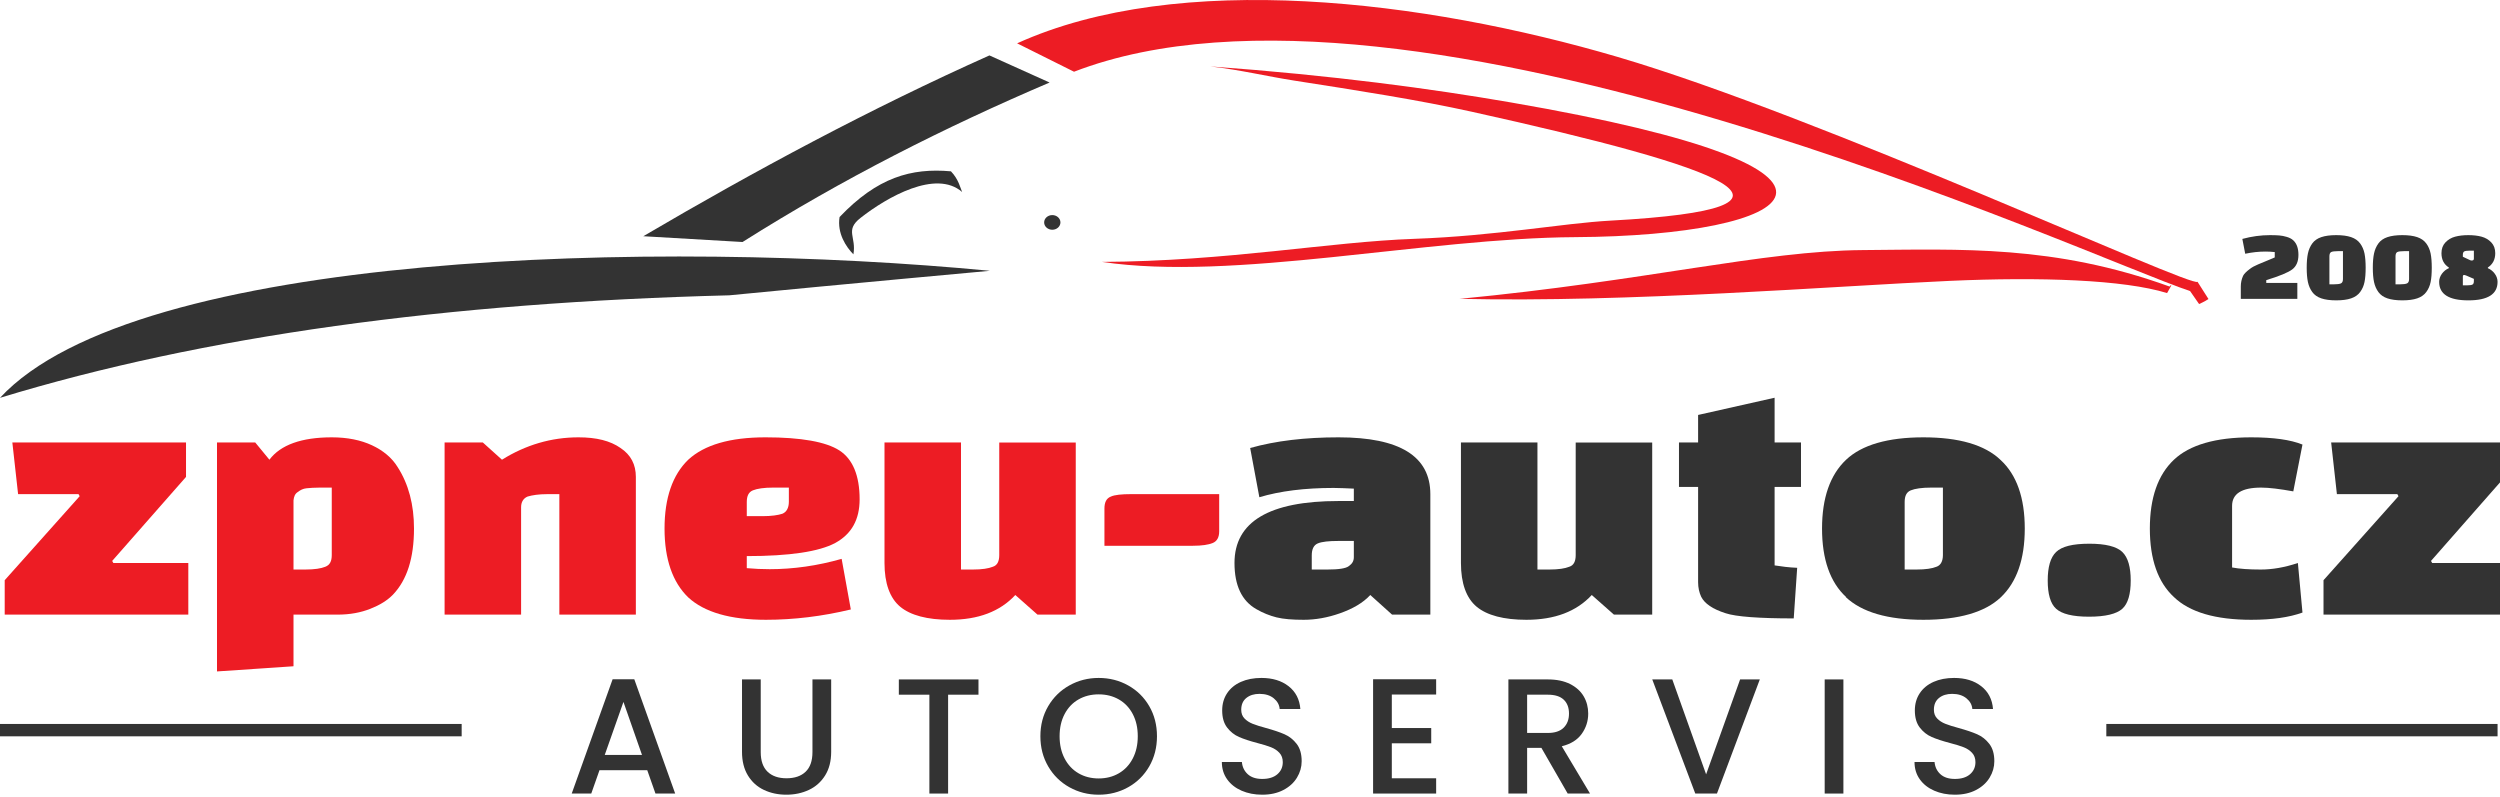 <?xml version="1.0" encoding="UTF-8" standalone="no"?><!DOCTYPE svg PUBLIC "-//W3C//DTD SVG 1.1//EN" "http://www.w3.org/Graphics/SVG/1.1/DTD/svg11.dtd"><svg width="100%" height="100%" viewBox="0 0 646 206" version="1.1" xmlns="http://www.w3.org/2000/svg" xmlns:xlink="http://www.w3.org/1999/xlink" xml:space="preserve" xmlns:serif="http://www.serif.com/" style="fill-rule:evenodd;clip-rule:evenodd;stroke-linejoin:round;stroke-miterlimit:2;"><g><g><path d="M271.214,21.325c-26.936,11.503 -53.468,24.855 -79.342,41.21l-25.645,-1.494c28.984,-17.023 58.615,-32.933 89.441,-46.721l15.546,7.005Z" style="fill:#333;"/><path d="M312.756,17.163c32.034,2.341 57.103,5.761 77.683,9.311c103.024,17.767 73.91,34.473 16.606,34.804c-38.661,0.223 -88.3,11.464 -122.282,6.396c32.556,-0.177 58.617,-5.18 80.689,-5.962c21.08,-0.747 38.175,-4.014 50.791,-4.709c58.225,-3.207 29.681,-13.601 -35.935,-28.13c-13.769,-3.049 -29.346,-5.467 -45.816,-8.038c-7.162,-1.118 -13.942,-2.769 -21.736,-3.672Z" style="fill:#ed1c24;"/><path d="M255.8,69.976c0,0 -37.877,3.456 -67.347,6.333c-72.839,1.857 -135.987,10.48 -188.453,26.489c35.136,-37.919 170.867,-40.983 255.8,-32.822Z" style="fill:#333;"/><path d="M560.619,74.045c0,-0 1.327,-1.645 -0.641,1.686c-11.191,-3.46 -32.803,-4.202 -56.195,-3.152c-30.278,1.359 -82.832,5.641 -126.603,4.642c48.508,-4.66 78.216,-12.401 104.185,-12.599c25.319,-0.193 49.476,-1.369 79.254,9.423Z" style="fill:#ed1c24;"/><path d="M248.604,49.608c-6.748,-5.894 -19.404,1.321 -26.266,6.716c-4.082,3.209 -1.005,4.862 -1.818,9.397c-1.881,-1.9 -4.251,-5.44 -3.574,-9.639c9.751,-10.24 18.503,-12.731 28.78,-11.813c1.976,2.061 2.463,4.375 2.878,5.339Z" style="fill:#333;"/><path d="M570.672,77.272c-1.039,0.698 -2.432,1.292 -2.432,1.292l-2.328,-3.354c-25.924,-8.574 -201.437,-90.188 -288.385,-56.674l-14.706,-7.338c41.77,-18.932 105.141,-11.192 155.24,3.533c52.361,15.391 148.665,59.878 149.771,58.076l2.84,4.465Z" style="fill:#ed1c24;"/><ellipse cx="271.913" cy="57.473" rx="2.104" ry="1.895" style="fill:#333;"/></g><g><path d="M167.251,199.028l-12.348,0l-2.122,6.026l-5.049,-0l10.566,-29.534l5.601,0l10.566,29.534l-5.092,-0l-2.122,-6.026Zm-1.358,-3.946l-4.795,-13.706l-4.837,13.706l9.632,0Z" style="fill:#333;fill-rule:nonzero;"/><path d="M196.573,175.563l-0,18.798c-0,2.235 0.587,3.918 1.761,5.049c1.174,1.132 2.807,1.698 4.901,1.698c2.121,-0 3.769,-0.566 4.943,-1.698c1.174,-1.131 1.761,-2.814 1.761,-5.049l0,-18.798l4.837,-0l0,18.713c0,2.404 -0.523,4.441 -1.57,6.11c-1.046,1.669 -2.447,2.914 -4.2,3.734c-1.754,0.821 -3.692,1.231 -5.814,1.231c-2.122,-0 -4.052,-0.41 -5.792,-1.231c-1.74,-0.82 -3.119,-2.065 -4.137,-3.734c-1.019,-1.669 -1.528,-3.706 -1.528,-6.11l0,-18.713l4.838,-0Z" style="fill:#333;fill-rule:nonzero;"/><path d="M252.839,175.563l0,3.946l-7.85,0l-0,25.545l-4.837,-0l-0,-25.545l-7.893,0l-0,-3.946l20.58,-0Z" style="fill:#333;fill-rule:nonzero;"/><path d="M283.9,205.351c-2.744,-0 -5.268,-0.644 -7.574,-1.931c-2.306,-1.287 -4.13,-3.083 -5.474,-5.389c-1.344,-2.305 -2.016,-4.901 -2.016,-7.786c0,-2.886 0.672,-5.474 2.016,-7.766c1.344,-2.291 3.168,-4.08 5.474,-5.367c2.306,-1.288 4.83,-1.931 7.574,-1.931c2.773,-0 5.312,0.643 7.617,1.931c2.306,1.287 4.123,3.076 5.453,5.367c1.329,2.292 1.994,4.88 1.994,7.766c0,2.885 -0.665,5.481 -1.994,7.786c-1.33,2.306 -3.147,4.102 -5.453,5.389c-2.305,1.287 -4.844,1.931 -7.617,1.931Zm0,-4.201c1.952,0 3.692,-0.445 5.22,-1.337c1.527,-0.891 2.722,-2.164 3.585,-3.819c0.863,-1.654 1.294,-3.571 1.294,-5.749c0,-2.179 -0.431,-4.088 -1.294,-5.729c-0.863,-1.641 -2.058,-2.899 -3.585,-3.776c-1.528,-0.877 -3.268,-1.316 -5.22,-1.316c-1.952,0 -3.691,0.439 -5.219,1.316c-1.528,0.877 -2.723,2.135 -3.586,3.776c-0.862,1.641 -1.294,3.55 -1.294,5.729c0,2.178 0.432,4.095 1.294,5.749c0.863,1.655 2.058,2.928 3.586,3.819c1.528,0.892 3.267,1.337 5.219,1.337Z" style="fill:#333;fill-rule:nonzero;"/><path d="M326.164,205.351c-1.98,-0 -3.763,-0.347 -5.347,-1.04c-1.584,-0.693 -2.829,-1.676 -3.734,-2.949c-0.905,-1.273 -1.358,-2.758 -1.358,-4.455l5.177,-0c0.113,1.273 0.615,2.319 1.507,3.14c0.891,0.82 2.142,1.23 3.755,1.23c1.669,0 2.97,-0.403 3.904,-1.209c0.933,-0.806 1.4,-1.846 1.4,-3.119c0,-0.99 -0.29,-1.796 -0.87,-2.419c-0.58,-0.622 -1.301,-1.103 -2.164,-1.442c-0.863,-0.34 -2.058,-0.708 -3.586,-1.104c-1.923,-0.509 -3.486,-1.025 -4.688,-1.548c-1.203,-0.524 -2.228,-1.337 -3.077,-2.44c-0.848,-1.104 -1.273,-2.575 -1.273,-4.413c0,-1.698 0.425,-3.183 1.273,-4.456c0.849,-1.273 2.037,-2.249 3.565,-2.928c1.527,-0.679 3.295,-1.018 5.304,-1.018c2.857,-0 5.198,0.714 7.022,2.143c1.825,1.428 2.836,3.387 3.034,5.877l-5.346,-0c-0.085,-1.075 -0.594,-1.995 -1.528,-2.758c-0.933,-0.764 -2.164,-1.146 -3.691,-1.146c-1.387,-0 -2.518,0.354 -3.395,1.061c-0.877,0.707 -1.316,1.725 -1.316,3.055c0,0.905 0.276,1.648 0.828,2.228c0.552,0.58 1.252,1.039 2.1,1.379c0.849,0.339 2.009,0.707 3.48,1.103c1.952,0.538 3.543,1.075 4.774,1.612c1.23,0.538 2.277,1.365 3.14,2.483c0.862,1.117 1.294,2.609 1.294,4.477c-0,1.499 -0.403,2.913 -1.209,4.243c-0.807,1.329 -1.981,2.397 -3.522,3.204c-1.542,0.806 -3.36,1.209 -5.453,1.209Z" style="fill:#333;fill-rule:nonzero;"/><path d="M359.644,179.467l-0,8.656l10.184,0l-0,3.946l-10.184,0l-0,9.039l11.457,-0l-0,3.946l-16.295,-0l0,-29.534l16.295,0l-0,3.947l-11.457,-0Z" style="fill:#333;fill-rule:nonzero;"/><path d="M405.09,205.054l-6.789,-11.797l-3.692,0l-0,11.797l-4.838,-0l0,-29.491l10.184,-0c2.264,-0 4.18,0.396 5.75,1.188c1.57,0.792 2.744,1.853 3.522,3.182c0.778,1.33 1.167,2.815 1.167,4.456c0,1.924 -0.559,3.67 -1.676,5.24c-1.117,1.57 -2.836,2.638 -5.156,3.204l7.299,12.221l-5.771,-0Zm-10.481,-15.658l5.346,0c1.811,0 3.176,-0.453 4.095,-1.358c0.92,-0.905 1.379,-2.122 1.379,-3.649c0,-1.528 -0.452,-2.723 -1.358,-3.586c-0.905,-0.863 -2.277,-1.294 -4.116,-1.294l-5.346,0l-0,9.887Z" style="fill:#333;fill-rule:nonzero;"/><path d="M454.737,175.563l-11.075,29.491l-5.601,-0l-11.118,-29.491l5.177,-0l8.741,24.526l8.784,-24.526l5.092,-0Z" style="fill:#333;fill-rule:nonzero;"/><rect x="471.498" y="175.563" width="4.837" height="29.491" style="fill:#333;fill-rule:nonzero;"/><path d="M505.148,205.351c-1.981,-0 -3.763,-0.347 -5.347,-1.04c-1.584,-0.693 -2.829,-1.676 -3.734,-2.949c-0.905,-1.273 -1.358,-2.758 -1.358,-4.455l5.177,-0c0.113,1.273 0.615,2.319 1.506,3.14c0.891,0.82 2.143,1.23 3.756,1.23c1.669,0 2.97,-0.403 3.904,-1.209c0.933,-0.806 1.4,-1.846 1.4,-3.119c-0,-0.99 -0.29,-1.796 -0.87,-2.419c-0.58,-0.622 -1.301,-1.103 -2.164,-1.442c-0.863,-0.34 -2.058,-0.708 -3.586,-1.104c-1.923,-0.509 -3.486,-1.025 -4.689,-1.548c-1.202,-0.524 -2.227,-1.337 -3.076,-2.44c-0.849,-1.104 -1.273,-2.575 -1.273,-4.413c-0,-1.698 0.424,-3.183 1.273,-4.456c0.849,-1.273 2.037,-2.249 3.564,-2.928c1.528,-0.679 3.296,-1.018 5.304,-1.018c2.858,-0 5.199,0.714 7.023,2.143c1.825,1.428 2.836,3.387 3.034,5.877l-5.346,-0c-0.085,-1.075 -0.594,-1.995 -1.528,-2.758c-0.934,-0.764 -2.164,-1.146 -3.692,-1.146c-1.386,-0 -2.517,0.354 -3.394,1.061c-0.877,0.707 -1.316,1.725 -1.316,3.055c0,0.905 0.276,1.648 0.828,2.228c0.551,0.58 1.251,1.039 2.1,1.379c0.849,0.339 2.009,0.707 3.48,1.103c1.952,0.538 3.543,1.075 4.773,1.612c1.231,0.538 2.278,1.365 3.14,2.483c0.863,1.117 1.295,2.609 1.295,4.477c-0,1.499 -0.403,2.913 -1.21,4.243c-0.806,1.329 -1.98,2.397 -3.522,3.204c-1.541,0.806 -3.359,1.209 -5.452,1.209Z" style="fill:#333;fill-rule:nonzero;"/><rect x="0" y="187.07" width="119.294" height="3.196" style="fill:#333;"/><rect x="544.273" y="187.07" width="101.097" height="3.196" style="fill:#333;"/><g transform="matrix(0.21,0,0,0.189,-624.536,-648.588)"><g transform="matrix(470.677,0,0,470.677,2968,4272)"><path d="M0.025,-0.1l0.196,-0.244l-0.003,-0.006l-0.158,-0l-0.015,-0.15l0.454,0l0,0.1l-0.193,0.244l0.003,0.006l0.196,0l0,0.15l-0.48,0l-0,-0.1Z" style="fill:#ed1c24;fill-rule:nonzero;"/></g><g transform="matrix(470.677,0,0,470.677,3217.46,4272)"><path d="M0.05,-0.5l0.1,0l0.037,0.05c0.029,-0.043 0.084,-0.065 0.163,-0.065c0.041,0 0.076,0.008 0.105,0.023c0.029,0.015 0.052,0.036 0.067,0.063c0.029,0.05 0.043,0.11 0.043,0.179c0,0.085 -0.018,0.149 -0.055,0.192c-0.015,0.017 -0.034,0.03 -0.059,0.041c-0.025,0.011 -0.053,0.017 -0.086,0.017l-0.115,-0l0,0.15l-0.2,0.015l0,-0.665Zm0.2,0.168l0,0.201l0.031,-0c0.024,-0 0.041,-0.003 0.052,-0.008c0.012,-0.005 0.017,-0.016 0.017,-0.034l0,-0.196l-0.031,0c-0.015,0 -0.026,0.001 -0.035,0.002c-0.009,0.001 -0.016,0.005 -0.023,0.011c-0.007,0.005 -0.01,0.013 -0.011,0.024Z" style="fill:#ed1c24;fill-rule:nonzero;"/></g><g transform="matrix(470.677,0,0,470.677,3497.51,4272)"><path d="M0.15,-0.5l0.05,0.05c0.062,-0.043 0.129,-0.065 0.2,-0.065c0.047,0 0.083,0.01 0.11,0.031c0.027,0.02 0.04,0.048 0.04,0.084l0,0.4l-0.2,-0l0,-0.35l-0.031,-0c-0.023,-0 -0.04,0.003 -0.052,0.007c-0.011,0.005 -0.017,0.016 -0.017,0.031l-0,0.312l-0.2,-0l-0,-0.5l0.1,-0Z" style="fill:#ed1c24;fill-rule:nonzero;"/></g><g transform="matrix(470.677,0,0,470.677,3777.56,4272)"><path d="M0.245,-0.17l0,0.035c0.02,0.002 0.04,0.003 0.06,0.003c0.062,0 0.125,-0.01 0.188,-0.03l0.024,0.147c-0.075,0.02 -0.149,0.03 -0.222,0.03c-0.093,0 -0.161,-0.022 -0.203,-0.065c-0.041,-0.044 -0.062,-0.111 -0.062,-0.2c-0,-0.089 0.021,-0.156 0.062,-0.2c0.042,-0.043 0.109,-0.065 0.202,-0.065c0.093,0 0.158,0.013 0.193,0.038c0.035,0.025 0.053,0.073 0.053,0.142c0,0.059 -0.021,0.101 -0.064,0.127c-0.042,0.025 -0.119,0.038 -0.231,0.038Zm-0,-0.157l-0,0.041l0.041,0c0.024,0 0.041,-0.003 0.052,-0.007c0.011,-0.005 0.017,-0.017 0.017,-0.035l-0,-0.041l-0.041,0c-0.024,0 -0.042,0.003 -0.053,0.008c-0.011,0.005 -0.016,0.016 -0.016,0.034Z" style="fill:#ed1c24;fill-rule:nonzero;"/></g><g transform="matrix(470.677,0,0,470.677,4043.5,4272)"><path d="M0.24,-0.5l0,0.369l0.031,0c0.024,0 0.041,-0.003 0.052,-0.008c0.012,-0.004 0.017,-0.016 0.017,-0.034l0,-0.327l0.2,0l0,0.5l-0.1,-0l-0.058,-0.057c-0.04,0.048 -0.097,0.072 -0.171,0.072c-0.059,-0 -0.103,-0.013 -0.13,-0.038c-0.027,-0.025 -0.041,-0.068 -0.041,-0.127l-0,-0.35l0.2,0Z" style="fill:#ed1c24;fill-rule:nonzero;"/></g><g transform="matrix(470.677,0,0,470.677,4321.2,4272)"><path d="M0.025,-0.2l0,-0.108c0,-0.018 0.005,-0.03 0.017,-0.035c0.01,-0.005 0.028,-0.007 0.052,-0.007l0.231,-0l0,0.108c0,0.018 -0.006,0.029 -0.017,0.034c-0.011,0.005 -0.028,0.008 -0.052,0.008l-0.231,-0Z" style="fill:#ed1c24;fill-rule:nonzero;"/></g><g transform="matrix(470.677,0,0,470.677,4485.93,4272)"><path d="M0.287,-0.515c0.16,0 0.24,0.055 0.24,0.165l0,0.35l-0.1,-0l-0.057,-0.057c-0.019,0.023 -0.046,0.04 -0.079,0.053c-0.033,0.013 -0.065,0.019 -0.095,0.019c-0.029,-0 -0.053,-0.002 -0.071,-0.007c-0.018,-0.005 -0.036,-0.013 -0.053,-0.024c-0.038,-0.024 -0.057,-0.069 -0.057,-0.134c-0,-0.12 0.091,-0.18 0.272,-0.18l0.04,-0l0,-0.036c-0.021,-0.001 -0.039,-0.002 -0.053,-0.002c-0.075,-0 -0.14,0.009 -0.194,0.027l-0.024,-0.143c0.067,-0.021 0.144,-0.031 0.231,-0.031Zm-0.07,0.343l-0,0.041l0.041,-0c0.029,-0 0.048,-0.003 0.056,-0.01c0.009,-0.007 0.013,-0.015 0.013,-0.026l0,-0.047l-0.041,-0c-0.024,-0 -0.042,0.002 -0.053,0.007c-0.011,0.005 -0.016,0.017 -0.016,0.035Z" style="fill:#333;fill-rule:nonzero;"/></g><g transform="matrix(470.677,0,0,470.677,4752.81,4272)"><path d="M0.24,-0.5l0,0.369l0.031,0c0.024,0 0.041,-0.003 0.052,-0.008c0.012,-0.004 0.017,-0.016 0.017,-0.034l0,-0.327l0.2,0l0,0.5l-0.1,-0l-0.058,-0.057c-0.04,0.048 -0.097,0.072 -0.171,0.072c-0.059,-0 -0.103,-0.013 -0.13,-0.038c-0.027,-0.025 -0.041,-0.068 -0.041,-0.127l-0,-0.35l0.2,0Z" style="fill:#333;fill-rule:nonzero;"/></g><g transform="matrix(470.677,0,0,470.677,5030.51,4272)"><path d="M0.02,-0.371l0,-0.129l0.05,0l0,-0.08l0.2,-0.05l0,0.13l0.069,0l0,0.129l-0.069,0l0,0.228c0.017,0.003 0.037,0.006 0.059,0.007l-0.009,0.147c-0.091,-0 -0.151,-0.005 -0.178,-0.015c-0.034,-0.012 -0.055,-0.028 -0.064,-0.048c-0.005,-0.012 -0.008,-0.026 -0.008,-0.042l0,-0.277l-0.05,0Z" style="fill:#333;fill-rule:nonzero;"/></g><g transform="matrix(470.677,0,0,470.677,5201.83,4272)"><path d="M0.093,-0.051c-0.042,-0.043 -0.063,-0.11 -0.063,-0.199c0,-0.089 0.021,-0.156 0.063,-0.2c0.041,-0.043 0.109,-0.065 0.202,-0.065c0.093,0 0.161,0.022 0.202,0.066c0.042,0.043 0.063,0.11 0.063,0.199c0,0.089 -0.021,0.156 -0.063,0.2c-0.041,0.043 -0.109,0.065 -0.202,0.065c-0.093,-0 -0.161,-0.022 -0.203,-0.066Zm0.153,-0.276l-0,0.196l0.031,0c0.024,0 0.041,-0.003 0.052,-0.008c0.011,-0.004 0.017,-0.016 0.017,-0.034l0,-0.196l-0.031,0c-0.024,0 -0.042,0.003 -0.053,0.008c-0.011,0.005 -0.016,0.016 -0.016,0.034Z" style="fill:#333;fill-rule:nonzero;"/></g><g transform="matrix(470.677,0,0,470.677,5479.53,4272)"><path d="M0.052,-0.017c-0.015,-0.015 -0.022,-0.043 -0.022,-0.082c-0,-0.039 0.007,-0.067 0.022,-0.083c0.015,-0.016 0.043,-0.024 0.087,-0.024c0.042,-0 0.071,0.008 0.086,0.024c0.015,0.016 0.022,0.044 0.022,0.083c-0,0.039 -0.007,0.067 -0.022,0.082c-0.015,0.015 -0.044,0.023 -0.087,0.023c-0.043,-0 -0.071,-0.008 -0.086,-0.023Z" style="fill:#333;fill-rule:nonzero;"/></g><g transform="matrix(470.677,0,0,470.677,5605.2,4272)"><path d="M0.417,-0.15l0.012,0.144c-0.035,0.014 -0.079,0.021 -0.134,0.021c-0.093,-0 -0.161,-0.022 -0.202,-0.066c-0.042,-0.043 -0.063,-0.11 -0.063,-0.199c0,-0.089 0.021,-0.156 0.063,-0.2c0.041,-0.043 0.109,-0.065 0.202,-0.065c0.058,0 0.103,0.007 0.134,0.021l-0.024,0.136c-0.035,-0.007 -0.063,-0.011 -0.084,-0.011c-0.051,0 -0.076,0.018 -0.076,0.053l0,0.179c0.019,0.004 0.044,0.006 0.075,0.006c0.03,0 0.062,-0.006 0.097,-0.019Z" style="fill:#333;fill-rule:nonzero;"/></g><g transform="matrix(470.677,0,0,470.677,5821.24,4272)"><path d="M0.025,-0.1l0.196,-0.244l-0.003,-0.006l-0.158,-0l-0.015,-0.15l0.454,0l0,0.1l-0.193,0.244l0.003,0.006l0.196,0l0,0.15l-0.48,0l-0,-0.1Z" style="fill:#333;fill-rule:nonzero;"/></g></g></g><path d="M580.163,65.57l-0.74,-3.833c2.392,-0.652 4.774,-0.978 7.147,-0.978c0.949,0 1.742,0.026 2.378,0.077c0.636,0.052 1.295,0.18 1.979,0.386c0.683,0.206 1.224,0.489 1.623,0.849c0.911,0.824 1.367,2.084 1.367,3.782c-0,1.699 -0.532,2.951 -1.595,3.757c-1.063,0.806 -3.303,1.732 -6.72,2.779l0,0.72l8.03,0l-0,4.117l-14.608,-0l0,-3.216c0,-0.961 0.2,-1.879 0.598,-2.753c0.247,-0.498 0.845,-1.098 1.794,-1.801c0.513,-0.395 1.201,-0.772 2.065,-1.133c0.863,-0.36 1.68,-0.698 2.448,-1.016c0.769,-0.317 1.391,-0.579 1.866,-0.785l-0,-1.389c-0.855,-0.086 -1.642,-0.129 -2.364,-0.129c-1.746,0 -3.502,0.189 -5.268,0.566Z" style="fill:#333;fill-rule:nonzero;"/><path d="M597.49,75.463c-0.541,-0.746 -0.916,-1.608 -1.125,-2.585c-0.208,-0.978 -0.313,-2.209 -0.313,-3.693c0,-1.483 0.105,-2.714 0.313,-3.692c0.209,-0.977 0.584,-1.839 1.125,-2.586c0.541,-0.746 1.319,-1.29 2.335,-1.633c1.016,-0.343 2.302,-0.515 3.858,-0.515c1.557,0 2.838,0.172 3.844,0.515c1.006,0.343 1.785,0.887 2.335,1.633c0.551,0.747 0.926,1.609 1.125,2.586c0.199,0.978 0.299,2.213 0.299,3.705c-0,1.493 -0.1,2.723 -0.299,3.692c-0.199,0.97 -0.574,1.827 -1.125,2.573c-0.55,0.747 -1.329,1.291 -2.335,1.634c-1.006,0.343 -2.287,0.515 -3.844,0.515c-1.556,-0 -2.842,-0.172 -3.858,-0.515c-1.016,-0.343 -1.794,-0.887 -2.335,-1.634Zm4.428,-9.198l-0,7.204l1.196,0c0.854,0 1.452,-0.081 1.794,-0.244c0.341,-0.163 0.512,-0.536 0.512,-1.119l0,-7.205l-1.338,0c-0.835,0 -1.405,0.078 -1.709,0.232c-0.303,0.154 -0.455,0.532 -0.455,1.132Z" style="fill:#333;fill-rule:nonzero;"/><path d="M614.575,75.463c-0.541,-0.746 -0.916,-1.608 -1.125,-2.585c-0.209,-0.978 -0.313,-2.209 -0.313,-3.693c-0,-1.483 0.104,-2.714 0.313,-3.692c0.209,-0.977 0.584,-1.839 1.125,-2.586c0.541,-0.746 1.319,-1.29 2.335,-1.633c1.015,-0.343 2.301,-0.515 3.858,-0.515c1.556,0 2.838,0.172 3.844,0.515c1.006,0.343 1.784,0.887 2.335,1.633c0.55,0.747 0.925,1.609 1.125,2.586c0.199,0.978 0.298,2.213 0.298,3.705c0,1.493 -0.099,2.723 -0.298,3.692c-0.2,0.97 -0.575,1.827 -1.125,2.573c-0.551,0.747 -1.329,1.291 -2.335,1.634c-1.006,0.343 -2.288,0.515 -3.844,0.515c-1.557,-0 -2.843,-0.172 -3.858,-0.515c-1.016,-0.343 -1.794,-0.887 -2.335,-1.634Zm4.427,-9.198l0,7.204l1.196,0c0.855,0 1.453,-0.081 1.794,-0.244c0.342,-0.163 0.513,-0.536 0.513,-1.119l-0,-7.205l-1.339,0c-0.835,0 -1.404,0.078 -1.708,0.232c-0.304,0.154 -0.456,0.532 -0.456,1.132Z" style="fill:#333;fill-rule:nonzero;"/><path d="M634.407,61.158c0.987,-0.266 2.126,-0.399 3.417,-0.399c1.291,0 2.43,0.133 3.417,0.399c0.987,0.266 1.822,0.759 2.506,1.479c0.683,0.721 1.025,1.647 1.025,2.779c-0,1.63 -0.636,2.865 -1.908,3.705l-0,0.18c0.721,0.309 1.319,0.789 1.794,1.441c0.474,0.652 0.712,1.347 0.712,2.084c-0,3.191 -2.516,4.786 -7.546,4.786c-5.031,-0 -7.546,-1.595 -7.546,-4.786c0,-0.737 0.238,-1.432 0.712,-2.084c0.475,-0.652 1.073,-1.132 1.794,-1.441l0,-0.18c-1.272,-0.806 -1.908,-2.041 -1.908,-3.705c0,-1.132 0.342,-2.058 1.025,-2.779c0.684,-0.72 1.519,-1.213 2.506,-1.479Zm4.841,10.896l-1.965,-0.849c-0.266,-0.103 -0.456,-0.154 -0.57,-0.154c-0.208,-0 -0.313,0.146 -0.313,0.437l0,2.239l1.168,-0c0.626,-0 1.063,-0.065 1.31,-0.193c0.246,-0.129 0.37,-0.425 0.37,-0.888l-0,-0.592Zm-2.848,-5.712l1.851,0.875c0.152,0.069 0.294,0.103 0.427,0.103c0.38,0 0.57,-0.154 0.57,-0.463l-0,-2.084l-1.168,-0c-0.626,-0 -1.063,0.064 -1.31,0.193c-0.246,0.128 -0.37,0.424 -0.37,0.887l0,0.489Z" style="fill:#333;fill-rule:nonzero;"/></g></svg>